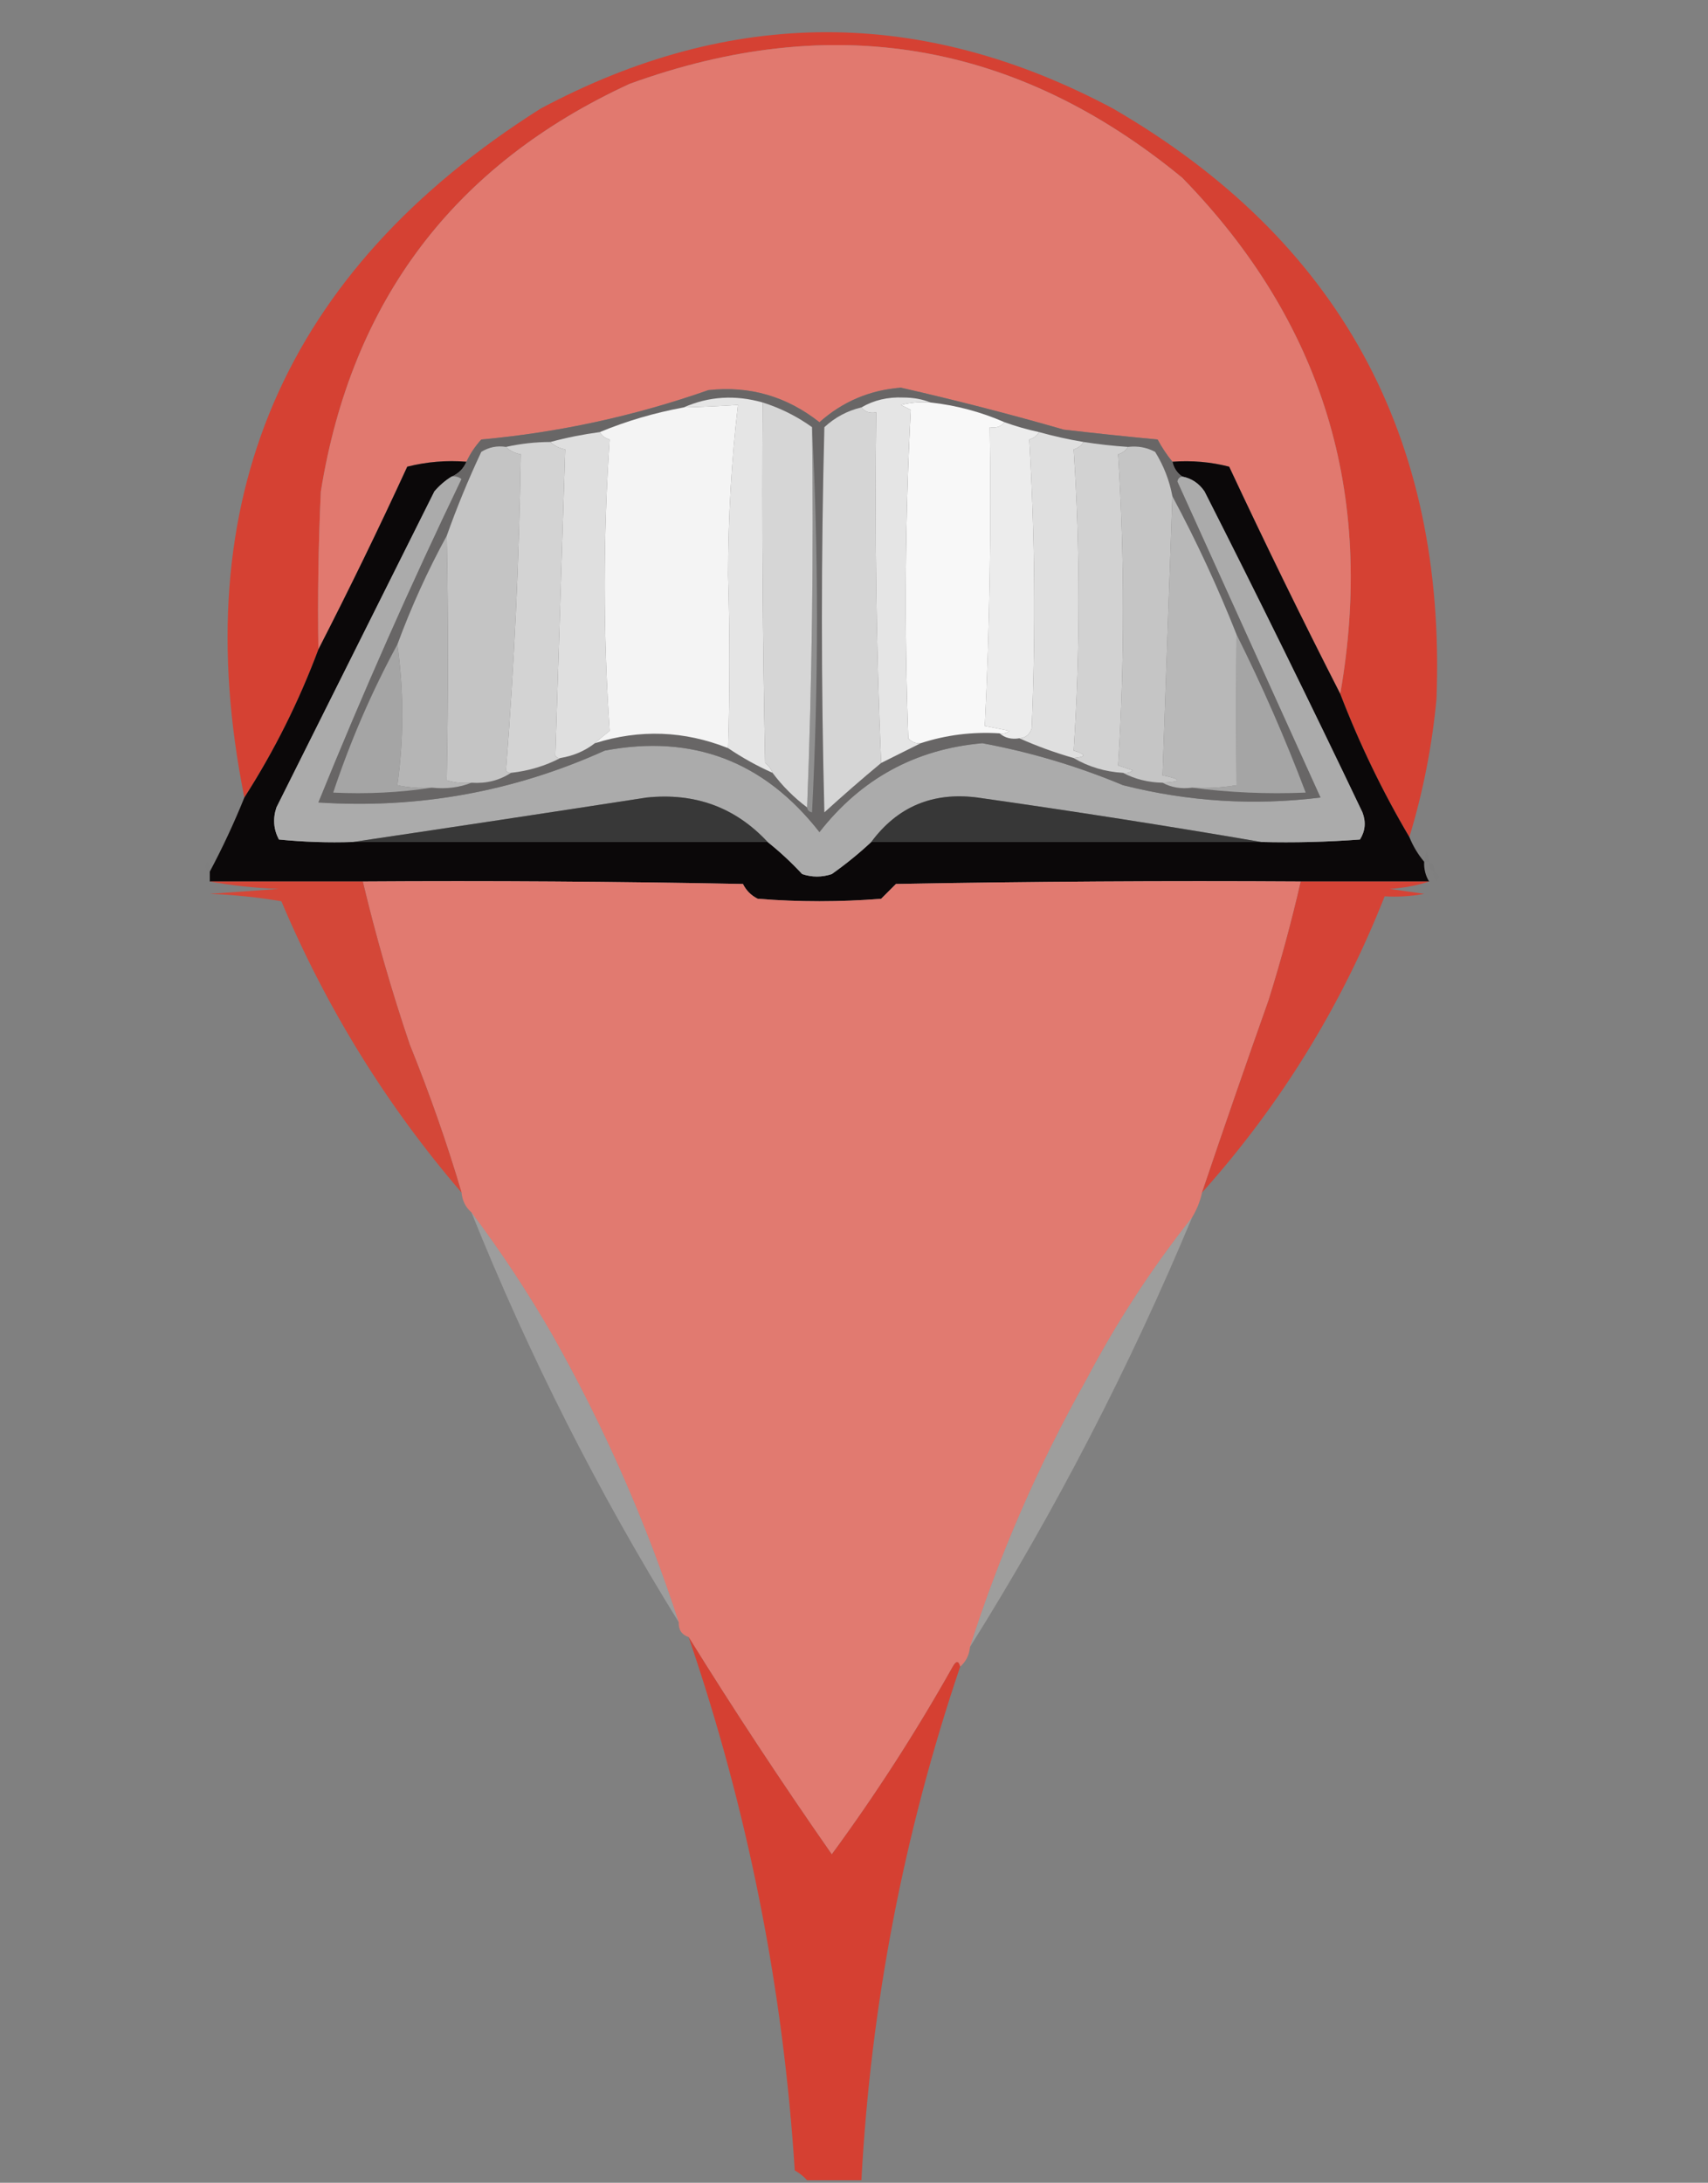 <?xml version="1.0" encoding="UTF-8"?>
<!DOCTYPE svg PUBLIC "-//W3C//DTD SVG 1.1//EN" "http://www.w3.org/Graphics/SVG/1.1/DTD/svg11.dtd">
<svg xmlns="http://www.w3.org/2000/svg" version="1.1" width="346px" height="442px" style="shape-rendering:geometricPrecision; text-rendering:geometricPrecision; image-rendering:optimizeQuality; fill-rule:evenodd; clip-rule:evenodd" xmlns:xlink="http://www.w3.org/1999/xlink">
<rect width="100%" height="100%" fill="#808080" stroke="none"/>
<g><path style="opacity:0.986" fill="#d64032" d="M 285.5,169.5 C 280.068,160.3 275.401,150.633 271.5,140.5C 278.601,99.984 267.934,65.151 239.5,36C 205.921,8.39 168.588,2.057 127.5,17C 92.066,33.338 71.233,60.838 65,99.5C 64.5,110.161 64.334,120.828 64.5,131.5C 60.535,142.097 55.535,152.097 49.5,161.5C 37.45,101.414 57.45,54.914 109.5,22C 148.14,1.358 186.807,1.358 225.5,22C 271.18,48.51 293.013,88.343 291,141.5C 290.108,151.058 288.275,160.392 285.5,169.5 Z"/></g>
<g><path style="opacity:1" fill="#e1796f" d="M 271.5,140.5 C 263.775,125.381 256.275,110.048 249,94.5C 245.27,93.54 241.437,93.207 237.5,93.5C 236.399,92.152 235.399,90.652 234.5,89C 228.16,88.399 221.826,87.733 215.5,87C 204.584,83.862 193.584,81.028 182.5,78.5C 176.182,78.992 170.682,81.326 166,85.5C 159.354,80.254 151.854,78.088 143.5,79C 128.571,84.233 113.237,87.566 97.5,89C 96.219,90.409 95.219,91.909 94.5,93.5C 90.445,93.176 86.445,93.509 82.5,94.5C 76.725,107.047 70.725,119.381 64.5,131.5C 64.334,120.828 64.5,110.161 65,99.5C 71.233,60.838 92.066,33.338 127.5,17C 168.588,2.057 205.921,8.39 239.5,36C 267.934,65.151 278.601,99.984 271.5,140.5 Z"/></g>
<g><path style="opacity:1" fill="#0b0809" d="M 94.5,93.5 C 93.9,94.9 92.9,95.9 91.5,96.5C 90.206,97.29 89.039,98.29 88,99.5C 77.333,120.833 66.667,142.167 56,163.5C 55.242,165.769 55.409,167.936 56.5,170C 61.489,170.499 66.489,170.666 71.5,170.5C 99.5,170.5 127.5,170.5 155.5,170.5C 157.963,172.461 160.297,174.628 162.5,177C 164.5,177.667 166.5,177.667 168.5,177C 171.331,174.999 173.997,172.833 176.5,170.5C 202.833,170.5 229.167,170.5 255.5,170.5C 262.175,170.666 268.842,170.5 275.5,170C 276.576,168.274 276.743,166.441 276,164.5C 265.605,142.71 254.939,121.044 244,99.5C 242.871,97.859 241.371,96.859 239.5,96.5C 238.449,95.778 237.782,94.778 237.5,93.5C 241.437,93.207 245.27,93.54 249,94.5C 256.275,110.048 263.775,125.381 271.5,140.5C 275.401,150.633 280.068,160.3 285.5,169.5C 286.263,171.368 287.263,173.035 288.5,174.5C 288.433,175.959 288.766,177.292 289.5,178.5C 280.833,178.5 272.167,178.5 263.5,178.5C 236.165,178.333 208.831,178.5 181.5,179C 180.5,180 179.5,181 178.5,182C 170.167,182.667 161.833,182.667 153.5,182C 152.167,181.333 151.167,180.333 150.5,179C 124.835,178.5 99.169,178.333 73.5,178.5C 63.167,178.5 52.833,178.5 42.5,178.5C 42.5,177.833 42.5,177.167 42.5,176.5C 45.07,171.689 47.403,166.689 49.5,161.5C 55.535,152.097 60.535,142.097 64.5,131.5C 70.725,119.381 76.725,107.047 82.5,94.5C 86.445,93.509 90.445,93.176 94.5,93.5 Z"/></g>
<g><path style="opacity:1" fill="#ababab" d="M 91.5,96.5 C 92.239,96.369 92.906,96.536 93.5,97C 83.137,118.556 73.47,140.39 64.5,162.5C 84.73,163.82 104.064,160.32 122.5,152C 140.272,148.628 154.772,154.128 166,168.5C 174.449,157.696 185.449,151.696 199,150.5C 208.778,152.314 218.278,155.147 227.5,159C 240.683,162.334 254.017,163.167 267.5,161.5C 257.833,140.167 248.167,118.833 238.5,97.5C 238.624,96.893 238.957,96.56 239.5,96.5C 241.371,96.859 242.871,97.859 244,99.5C 254.939,121.044 265.605,142.71 276,164.5C 276.743,166.441 276.576,168.274 275.5,170C 268.842,170.5 262.175,170.666 255.5,170.5C 236.495,167.242 217.329,164.242 198,161.5C 188.979,160.333 181.813,163.333 176.5,170.5C 173.997,172.833 171.331,174.999 168.5,177C 166.5,177.667 164.5,177.667 162.5,177C 160.297,174.628 157.963,172.461 155.5,170.5C 148.971,163.486 140.804,160.486 131,161.5C 111.053,164.576 91.22,167.576 71.5,170.5C 66.489,170.666 61.489,170.499 56.5,170C 55.409,167.936 55.242,165.769 56,163.5C 66.667,142.167 77.333,120.833 88,99.5C 89.039,98.29 90.206,97.29 91.5,96.5 Z"/></g>
<g><path style="opacity:1" fill="#686666" d="M 237.5,93.5 C 237.782,94.778 238.449,95.778 239.5,96.5C 238.957,96.56 238.624,96.893 238.5,97.5C 248.167,118.833 257.833,140.167 267.5,161.5C 254.017,163.167 240.683,162.334 227.5,159C 218.278,155.147 208.778,152.314 199,150.5C 185.449,151.696 174.449,157.696 166,168.5C 154.772,154.128 140.272,148.628 122.5,152C 104.064,160.32 84.73,163.82 64.5,162.5C 73.47,140.39 83.137,118.556 93.5,97C 92.906,96.536 92.239,96.369 91.5,96.5C 92.9,95.9 93.9,94.9 94.5,93.5C 95.219,91.909 96.219,90.409 97.5,89C 113.237,87.566 128.571,84.233 143.5,79C 151.854,78.088 159.354,80.254 166,85.5C 170.682,81.326 176.182,78.992 182.5,78.5C 193.584,81.028 204.584,83.862 215.5,87C 221.826,87.733 228.16,88.399 234.5,89C 235.399,90.652 236.399,92.152 237.5,93.5 Z"/></g>
<g><path style="opacity:1" fill="#a5a5a5" d="M 250.5,128.5 C 255.684,138.875 260.351,149.542 264.5,160.5C 256.648,160.825 248.982,160.492 241.5,159.5C 244.518,159.665 247.518,159.498 250.5,159C 250.412,148.948 250.412,138.781 250.5,128.5 Z"/></g>
<g><path style="opacity:1" fill="#a5a5a5" d="M 80.5,130.5 C 81.821,140 81.821,149.5 80.5,159C 82.81,159.497 85.143,159.663 87.5,159.5C 81.021,160.491 74.354,160.824 67.5,160.5C 70.978,150.057 75.311,140.057 80.5,130.5 Z"/></g>
<g><path style="opacity:1" fill="#b8b8b8" d="M 237.5,100.5 C 242.343,109.524 246.677,118.858 250.5,128.5C 250.412,138.781 250.412,148.948 250.5,159C 247.518,159.498 244.518,159.665 241.5,159.5C 239.265,159.795 237.265,159.461 235.5,158.5C 239.449,158.307 239.449,157.807 235.5,157C 236.173,138.167 236.839,119.333 237.5,100.5 Z"/></g>
<g><path style="opacity:1" fill="#b5b5b5" d="M 90.5,108.5 C 90.809,124.822 90.809,141.322 90.5,158C 92.134,158.494 93.801,158.66 95.5,158.5C 93.052,159.473 90.385,159.806 87.5,159.5C 85.143,159.663 82.81,159.497 80.5,159C 81.821,149.5 81.821,140 80.5,130.5C 83.323,122.86 86.656,115.527 90.5,108.5 Z"/></g>
<g><path style="opacity:1" fill="#c5c5c5" d="M 228.5,90.5 C 230.467,90.261 232.301,90.594 234,91.5C 235.741,94.309 236.908,97.309 237.5,100.5C 236.839,119.333 236.173,138.167 235.5,157C 239.449,157.807 239.449,158.307 235.5,158.5C 232.572,158.435 229.905,157.768 227.5,156.5C 228.239,156.631 228.906,156.464 229.5,156C 228.5,155.667 227.5,155.333 226.5,155C 227.833,134 227.833,113 226.5,92C 227.416,91.722 228.082,91.222 228.5,90.5 Z"/></g>
<g><path style="opacity:1" fill="#c4c4c4" d="M 102.5,90.5 C 103.263,91.268 104.263,91.768 105.5,92C 105.164,113.49 104.164,134.823 102.5,156C 102.728,156.399 103.062,156.565 103.5,156.5C 101.162,158.04 98.495,158.706 95.5,158.5C 93.801,158.66 92.134,158.494 90.5,158C 90.809,141.322 90.809,124.822 90.5,108.5C 92.544,102.741 94.878,97.074 97.5,91.5C 99.045,90.548 100.712,90.215 102.5,90.5 Z"/></g>
<g><path style="opacity:1" fill="#d2d2d2" d="M 219.5,89.5 C 222.482,89.963 225.482,90.296 228.5,90.5C 228.082,91.222 227.416,91.722 226.5,92C 227.833,113 227.833,134 226.5,155C 227.5,155.333 228.5,155.667 229.5,156C 228.906,156.464 228.239,156.631 227.5,156.5C 223.838,156.277 220.505,155.277 217.5,153.5C 220.097,153.279 220.097,152.779 217.5,152C 218.833,131.667 218.833,111.333 217.5,91C 218.416,90.722 219.082,90.222 219.5,89.5 Z"/></g>
<g><path style="opacity:1" fill="#d3d3d3" d="M 111.5,89.5 C 112.263,90.268 113.263,90.768 114.5,91C 113.833,111.667 113.167,132.333 112.5,153C 112.728,153.399 113.062,153.565 113.5,153.5C 110.45,155.101 107.116,156.101 103.5,156.5C 103.062,156.565 102.728,156.399 102.5,156C 104.164,134.823 105.164,113.49 105.5,92C 104.263,91.768 103.263,91.268 102.5,90.5C 105.455,89.841 108.455,89.508 111.5,89.5 Z"/></g>
<g><path style="opacity:1" fill="#dfdfdf" d="M 121.5,87.5 C 121.918,88.222 122.584,88.722 123.5,89C 122.167,108.667 122.167,128.333 123.5,148C 122.429,148.852 121.429,149.685 120.5,150.5C 118.491,152.065 116.157,153.065 113.5,153.5C 113.062,153.565 112.728,153.399 112.5,153C 113.167,132.333 113.833,111.667 114.5,91C 113.263,90.768 112.263,90.268 111.5,89.5C 114.761,88.622 118.094,87.956 121.5,87.5 Z"/></g>
<g><path style="opacity:1" fill="#dfdfdf" d="M 210.5,87.5 C 213.461,88.323 216.461,88.99 219.5,89.5C 219.082,90.222 218.416,90.722 217.5,91C 218.833,111.333 218.833,131.667 217.5,152C 220.097,152.779 220.097,153.279 217.5,153.5C 213.648,152.395 209.982,151.062 206.5,149.5C 207.75,149.423 208.583,148.756 209,147.5C 209.826,127.927 209.659,108.427 208.5,89C 209.416,88.722 210.082,88.222 210.5,87.5 Z"/></g>
<g><path style="opacity:1" fill="#909090" d="M 164.5,86.5 C 165.829,112.336 165.829,138.336 164.5,164.5C 163.893,164.376 163.56,164.043 163.5,163.5C 164.498,138.005 164.831,112.339 164.5,86.5 Z"/></g>
<g><path style="opacity:1" fill="#ececec" d="M 203.5,85.5 C 205.772,86.319 208.106,86.985 210.5,87.5C 210.082,88.222 209.416,88.722 208.5,89C 209.659,108.427 209.826,127.927 209,147.5C 208.583,148.756 207.75,149.423 206.5,149.5C 204.901,149.768 203.568,149.434 202.5,148.5C 203.239,148.631 203.906,148.464 204.5,148C 202.833,147.667 201.167,147.333 199.5,147C 200.493,126.909 200.827,106.743 200.5,86.5C 201.791,86.737 202.791,86.404 203.5,85.5 Z"/></g>
<g><path style="opacity:1" fill="#d5d5d5" d="M 174.5,82.5 C 175.209,83.404 176.209,83.737 177.5,83.5C 177.169,107.339 177.502,131.006 178.5,154.5C 174.645,157.698 170.812,161.031 167,164.5C 166.333,138.5 166.333,112.5 167,86.5C 169.158,84.506 171.658,83.172 174.5,82.5 Z"/></g>
<g><path style="opacity:1" fill="#d6d6d6" d="M 154.5,81.5 C 158.117,82.642 161.45,84.308 164.5,86.5C 164.831,112.339 164.498,138.005 163.5,163.5C 160.833,161.5 158.5,159.167 156.5,156.5C 156.217,155.711 155.717,155.044 155,154.5C 154.5,130.169 154.333,105.836 154.5,81.5 Z"/></g>
<g><path style="opacity:1" fill="#f8f8f8" d="M 188.5,81.5 C 193.718,82.076 198.718,83.409 203.5,85.5C 202.791,86.404 201.791,86.737 200.5,86.5C 200.827,106.743 200.493,126.909 199.5,147C 201.167,147.333 202.833,147.667 204.5,148C 203.906,148.464 203.239,148.631 202.5,148.5C 197.009,148.15 191.676,148.816 186.5,150.5C 185.504,150.586 184.671,150.252 184,149.5C 183.173,127.261 183.34,105.094 184.5,83C 183.833,82.667 183.167,82.333 182.5,82C 184.473,81.504 186.473,81.338 188.5,81.5 Z"/></g>
<g><path style="opacity:1" fill="#e5e5e5" d="M 188.5,81.5 C 186.473,81.338 184.473,81.504 182.5,82C 183.167,82.333 183.833,82.667 184.5,83C 183.34,105.094 183.173,127.261 184,149.5C 184.671,150.252 185.504,150.586 186.5,150.5C 183.872,151.814 181.205,153.147 178.5,154.5C 177.502,131.006 177.169,107.339 177.5,83.5C 176.209,83.737 175.209,83.404 174.5,82.5C 177.017,81.027 179.85,80.36 183,80.5C 185.033,80.506 186.866,80.839 188.5,81.5 Z"/></g>
<g><path style="opacity:1" fill="#e5e5e5" d="M 154.5,81.5 C 154.333,105.836 154.5,130.169 155,154.5C 155.717,155.044 156.217,155.711 156.5,156.5C 153.331,155.083 150.331,153.417 147.5,151.5C 147.852,140.138 147.852,128.471 147.5,116.5C 147.511,104.775 148.178,93.275 149.5,82C 145.891,82.238 142.225,82.405 138.5,82.5C 143.59,80.252 148.924,79.919 154.5,81.5 Z"/></g>
<g><path style="opacity:1" fill="#f4f4f4" d="M 147.5,151.5 C 138.623,147.966 129.623,147.633 120.5,150.5C 121.429,149.685 122.429,148.852 123.5,148C 122.167,128.333 122.167,108.667 123.5,89C 122.584,88.722 121.918,88.222 121.5,87.5C 126.894,85.261 132.561,83.594 138.5,82.5C 142.225,82.405 145.891,82.238 149.5,82C 148.178,93.275 147.511,104.775 147.5,116.5C 147.852,128.471 147.852,140.138 147.5,151.5 Z"/></g>
<g><path style="opacity:1" fill="#383838" d="M 155.5,170.5 C 127.5,170.5 99.5,170.5 71.5,170.5C 91.22,167.576 111.053,164.576 131,161.5C 140.804,160.486 148.971,163.486 155.5,170.5 Z"/></g>
<g><path style="opacity:1" fill="#373737" d="M 255.5,170.5 C 229.167,170.5 202.833,170.5 176.5,170.5C 181.813,163.333 188.979,160.333 198,161.5C 217.329,164.242 236.495,167.242 255.5,170.5 Z"/></g>
<g><path style="opacity:0.012" fill="#1a1a1a" d="M 289.5,174.5 C 289.167,174.5 288.833,174.5 288.5,174.5C 288.833,171.833 289.167,171.833 289.5,174.5 Z"/></g>
<g><path style="opacity:0.008" fill="#101010" d="M 42.5,176.5 C 41.475,176.103 41.308,175.437 42,174.5C 42.464,175.094 42.631,175.761 42.5,176.5 Z"/></g>
<g><path style="opacity:0.012" fill="#212121" d="M 289.5,174.5 C 290.338,174.842 290.672,175.508 290.5,176.5C 289.662,176.158 289.328,175.492 289.5,174.5 Z"/></g>
<g><path style="opacity:0.008" fill="#282828" d="M 290.5,176.5 C 291.525,176.897 291.692,177.563 291,178.5C 290.536,177.906 290.369,177.239 290.5,176.5 Z"/></g>
<g><path style="opacity:1" fill="#e17a70" d="M 73.5,178.5 C 99.169,178.333 124.835,178.5 150.5,179C 151.167,180.333 152.167,181.333 153.5,182C 161.833,182.667 170.167,182.667 178.5,182C 179.5,181 180.5,180 181.5,179C 208.831,178.5 236.165,178.333 263.5,178.5C 261.649,186.568 259.483,194.568 257,202.5C 252.385,215.515 247.885,228.515 243.5,241.5C 243.107,243.284 242.441,244.95 241.5,246.5C 233.362,256.752 226.195,267.752 220,279.5C 210.306,296.77 202.472,314.77 196.5,333.5C 196.34,335.153 195.674,336.486 194.5,337.5C 194.19,336.262 193.69,336.262 193,337.5C 185.568,350.713 177.401,363.38 168.5,375.5C 158.148,360.658 148.482,345.992 139.5,331.5C 138.094,331.027 137.427,330.027 137.5,328.5C 130.951,308.394 122.451,289.06 112,270.5C 106.973,261.759 101.473,253.425 95.5,245.5C 94.326,244.486 93.66,243.153 93.5,241.5C 90.602,231.654 87.102,221.654 83,211.5C 79.32,200.628 76.153,189.628 73.5,178.5 Z"/></g>
<g><path style="opacity:0.977" fill="#d64637" d="M 42.5,178.5 C 52.833,178.5 63.167,178.5 73.5,178.5C 76.153,189.628 79.32,200.628 83,211.5C 87.102,221.654 90.602,231.654 93.5,241.5C 78.339,223.876 66.172,204.209 57,182.5C 52.251,181.695 47.418,181.195 42.5,181C 47.167,180.667 51.833,180.333 56.5,180C 51.649,179.826 46.982,179.326 42.5,178.5 Z"/></g>
<g><path style="opacity:0.981" fill="#d74335" d="M 263.5,178.5 C 272.167,178.5 280.833,178.5 289.5,178.5C 287.031,179.317 284.365,179.817 281.5,180C 283.833,180.333 286.167,180.667 288.5,181C 285.854,181.497 283.187,181.664 280.5,181.5C 271.704,203.775 259.37,223.775 243.5,241.5C 247.885,228.515 252.385,215.515 257,202.5C 259.483,194.568 261.649,186.568 263.5,178.5 Z"/></g>
<g><path style="opacity:0.235" fill="#fefcfc" d="M 95.5,245.5 C 101.473,253.425 106.973,261.759 112,270.5C 122.451,289.06 130.951,308.394 137.5,328.5C 121.152,302.138 107.152,274.471 95.5,245.5 Z"/></g>
<g><path style="opacity:0.238" fill="#fefcfb" d="M 241.5,246.5 C 228.823,276.858 213.823,305.858 196.5,333.5C 202.472,314.77 210.306,296.77 220,279.5C 226.195,267.752 233.362,256.752 241.5,246.5 Z"/></g>
<g><path style="opacity:0.985" fill="#d63f31" d="M 194.5,337.5 C 183.074,371.294 176.408,405.961 174.5,441.5C 170.833,441.5 167.167,441.5 163.5,441.5C 162.828,440.733 161.995,440.066 161,439.5C 158.638,402.526 151.472,366.526 139.5,331.5C 148.482,345.992 158.148,360.658 168.5,375.5C 177.401,363.38 185.568,350.713 193,337.5C 193.69,336.262 194.19,336.262 194.5,337.5 Z"/></g>
</svg>
